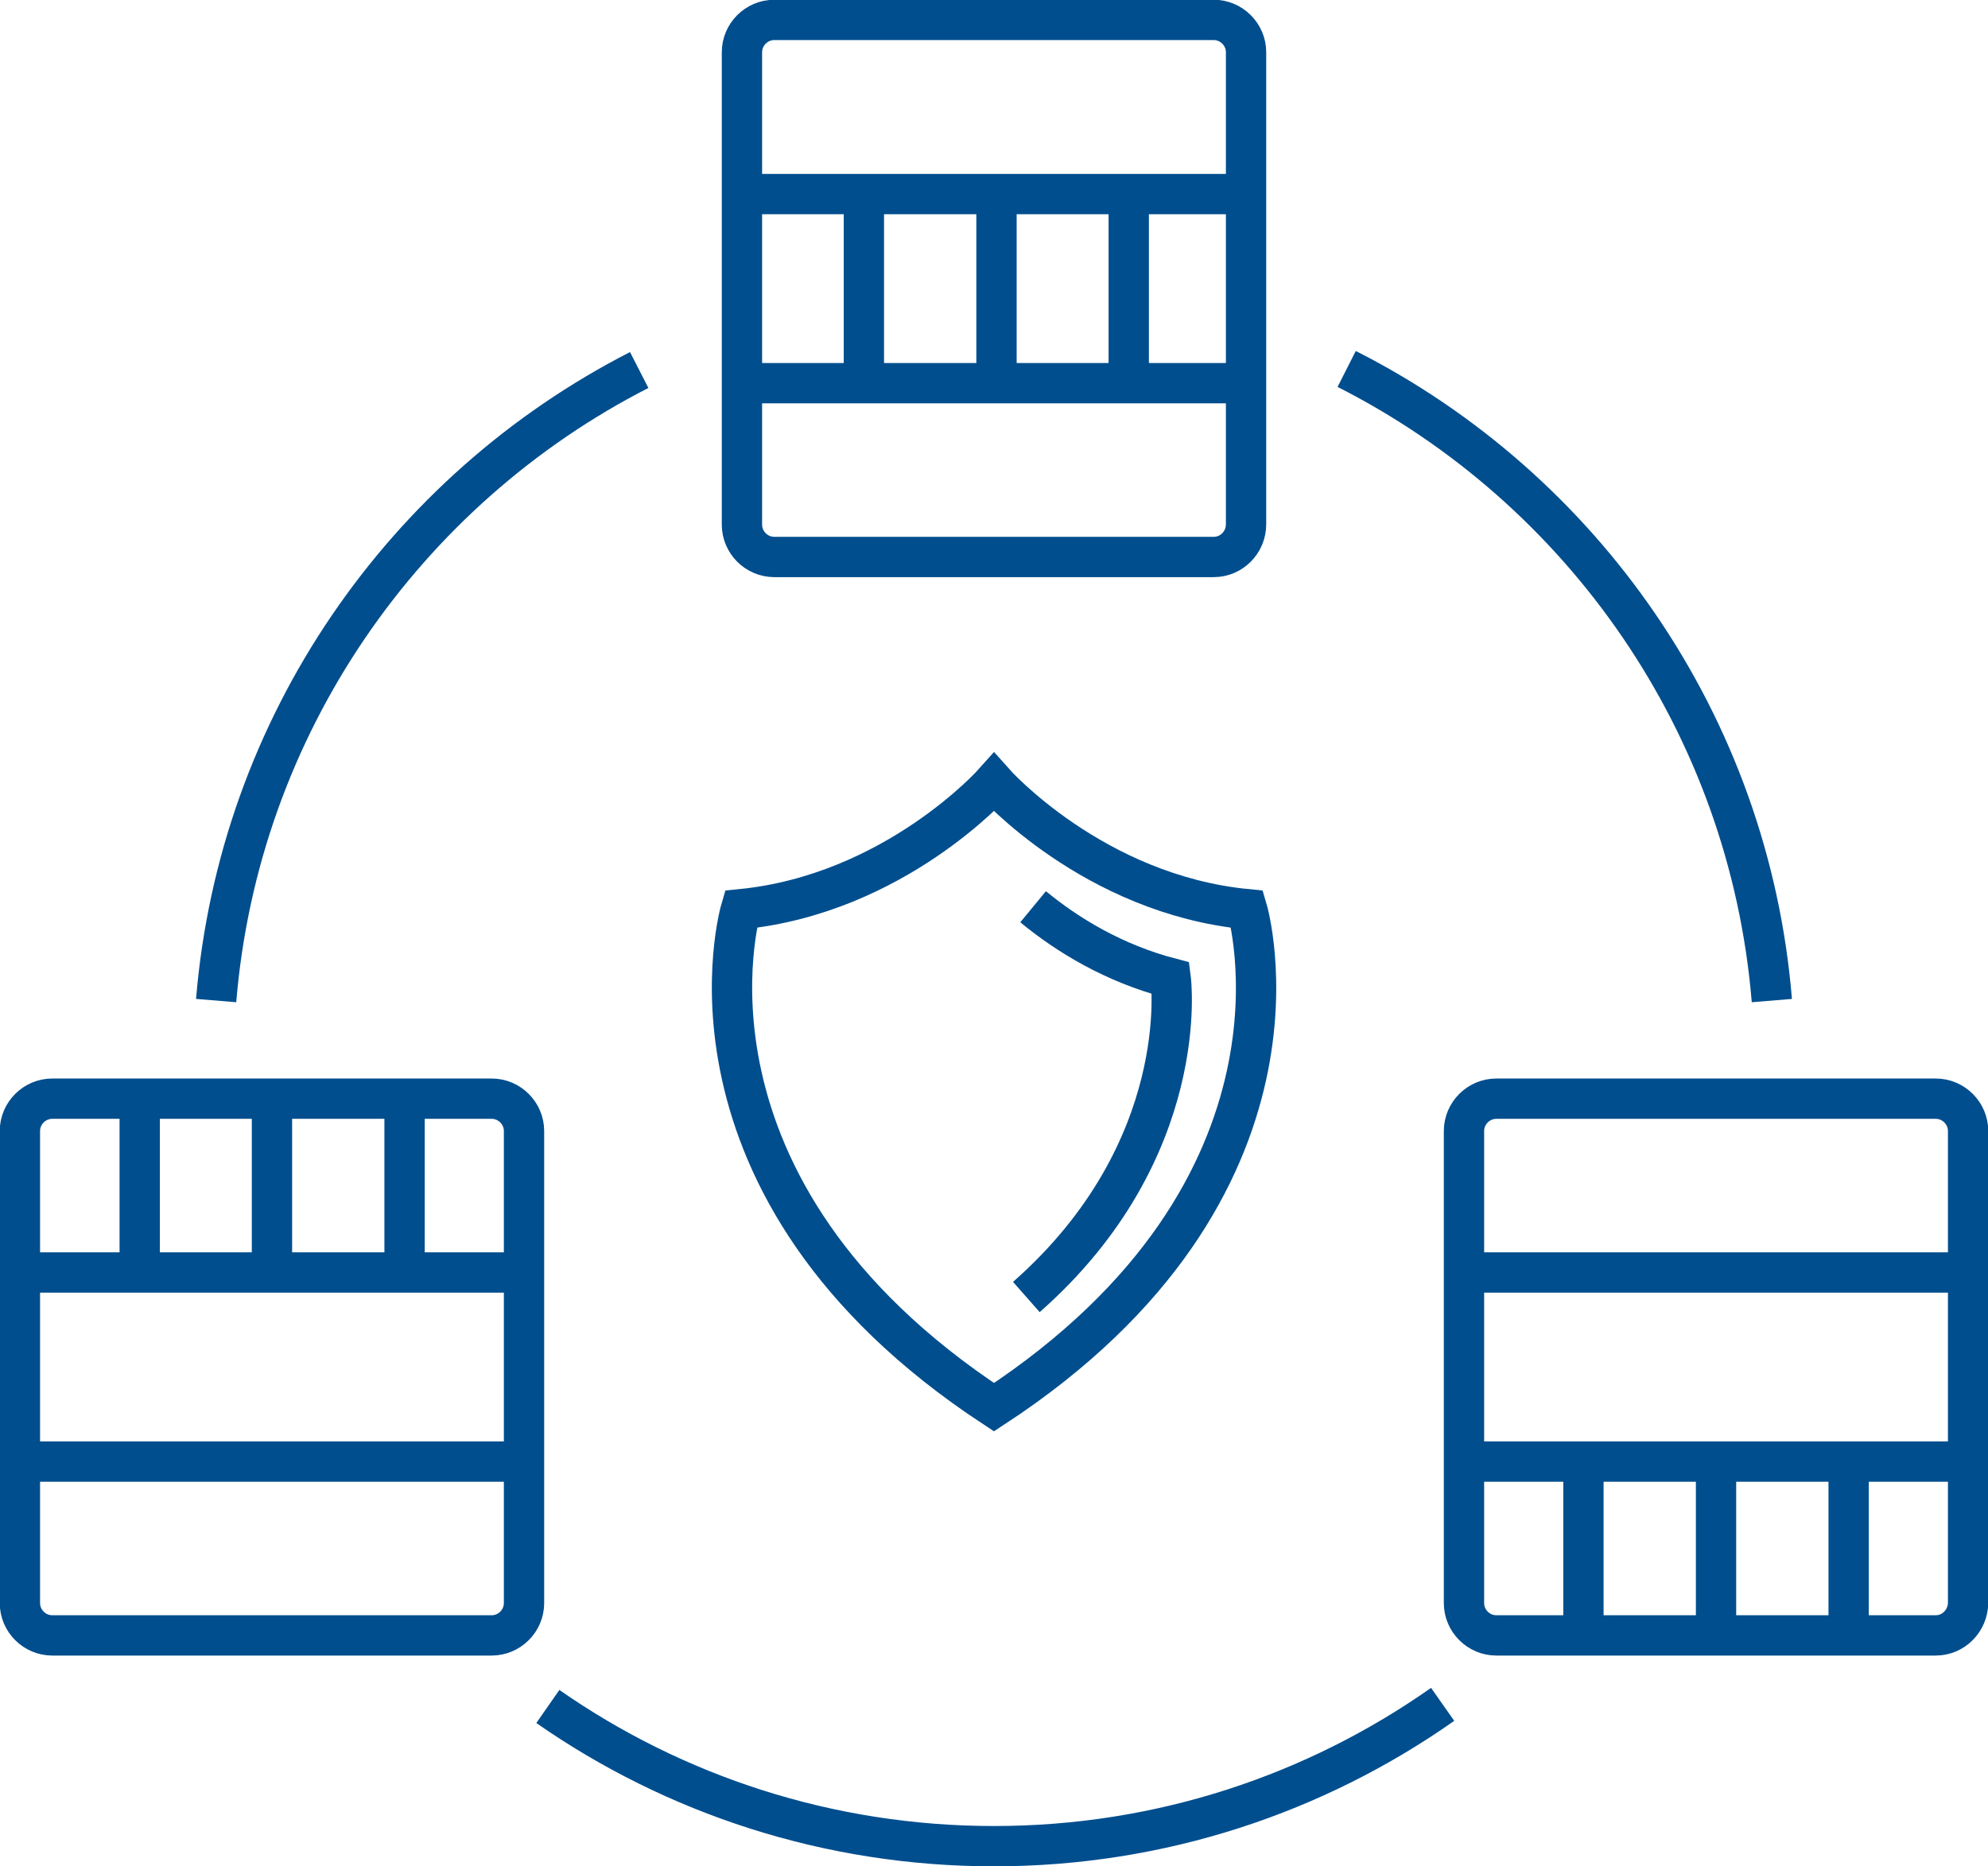 <?xml version="1.0" encoding="utf-8"?>
<!-- Generator: Adobe Illustrator 23.0.3, SVG Export Plug-In . SVG Version: 6.00 Build 0)  -->
<svg version="1.1" xmlns="http://www.w3.org/2000/svg" xmlns:xlink="http://www.w3.org/1999/xlink" x="0px" y="0px"
	 viewBox="0 0 55.92 52.5" style="enable-background:new 0 0 55.92 52.5;" xml:space="preserve">
<style type="text/css">
	.st0{fill:#FFFFFF;}
	.st1{fill:#006F9D;}
	.st2{fill:url(#XMLID_11_);}
	.st3{fill:#009CCB;}
	.st4{fill:none;}
	.st5{fill:url(#XMLID_12_);}
	.st6{fill:url(#XMLID_13_);}
	.st7{fill:#00354E;}
	.st8{fill:url(#XMLID_14_);}
	.st9{fill:url(#XMLID_15_);}
	.st10{fill:url(#XMLID_16_);}
	.st11{fill:url(#XMLID_17_);}
	.st12{fill:url(#XMLID_18_);}
	.st13{fill:url(#XMLID_19_);}
	.st14{fill:url(#XMLID_20_);}
	.st15{fill:url(#XMLID_21_);}
	.st16{fill:url(#XMLID_22_);}
	.st17{fill:#00578F;}
	.st18{fill:none;stroke:#FFFFFF;stroke-width:1.417;stroke-miterlimit:10;}
	.st19{fill:none;stroke:#FFFFFF;stroke-width:1.122;stroke-linecap:round;stroke-linejoin:round;stroke-miterlimit:10;}
	.st20{fill:none;stroke:#FFFFFF;stroke-width:1.417;stroke-linecap:round;stroke-linejoin:round;}
	.st21{fill:#00578F;stroke:#FFFFFF;stroke-width:1.417;stroke-miterlimit:10;}
	.st22{fill:none;stroke:#231F20;stroke-width:1.417;stroke-linecap:round;stroke-linejoin:round;}
	.st23{fill:#231F20;}
	.st24{fill:none;stroke:#016699;stroke-width:1.417;stroke-linecap:round;stroke-linejoin:round;stroke-miterlimit:10;}
	.st25{fill:none;stroke:#004E8E;stroke-width:1.134;stroke-miterlimit:10;}
	.st26{fill:none;stroke:#004E8E;stroke-width:1.417;stroke-linecap:round;stroke-linejoin:round;stroke-miterlimit:10;}
	.st27{fill:none;stroke:#000000;stroke-miterlimit:10;}
	.st28{fill:none;stroke:#231F20;stroke-width:1.064;stroke-miterlimit:10;}
	.st29{fill:none;stroke:#231F20;stroke-width:1.031;stroke-miterlimit:10;}
	.st30{fill:none;stroke:#231F20;stroke-width:1.077;stroke-linecap:round;stroke-linejoin:round;stroke-miterlimit:10;}
	.st31{fill:none;stroke:#231F20;stroke-width:1.046;stroke-linecap:round;stroke-linejoin:round;stroke-miterlimit:10;}
	.st32{fill:#A5D2FA;stroke:#231F20;stroke-width:1.046;stroke-linecap:round;stroke-linejoin:round;stroke-miterlimit:10;}
	.st33{fill:none;stroke:#231F20;stroke-width:1.134;stroke-miterlimit:10;}
	.st34{fill:url(#XMLID_23_);}
	.st35{fill:url(#XMLID_24_);}
	.st36{fill:url(#XMLID_25_);}
	.st37{fill:url(#XMLID_26_);}
	.st38{fill:url(#XMLID_27_);}
	.st39{fill:url(#XMLID_28_);}
	.st40{opacity:0.35;fill:#FFFFFF;}
	.st41{fill:#EDEDEE;}
	.st42{fill:none;stroke:#FFFFFF;stroke-width:0.992;stroke-linecap:round;stroke-linejoin:round;stroke-miterlimit:10;}
	.st43{fill:none;stroke:#231F20;stroke-width:0.992;stroke-linecap:round;stroke-linejoin:round;stroke-miterlimit:10;}
	.st44{fill:none;stroke:#000000;stroke-width:0.992;stroke-linecap:round;stroke-linejoin:round;stroke-miterlimit:10;}
	.st45{fill:none;stroke:#939598;stroke-width:1.417;stroke-linecap:round;stroke-linejoin:round;stroke-miterlimit:10;}
	.st46{fill:none;stroke:#BCBEC0;stroke-width:1.417;stroke-linecap:round;stroke-linejoin:round;}
	.st47{fill:#BCBEC0;}
	
		.st48{fill-rule:evenodd;clip-rule:evenodd;fill:none;stroke:#FFFFFF;stroke-width:0.992;stroke-linecap:round;stroke-linejoin:round;stroke-miterlimit:10;}
	.st49{fill:none;stroke:#FFFFFF;stroke-width:1.417;stroke-linecap:round;stroke-linejoin:round;stroke-miterlimit:10;}
	.st50{fill:none;stroke:#505050;stroke-width:2;stroke-linejoin:round;stroke-miterlimit:10;}
	.st51{fill:none;stroke:#505050;stroke-width:2;stroke-linecap:round;stroke-miterlimit:10;}
	.st52{fill:none;stroke:#505050;stroke-width:2;stroke-miterlimit:10;}
	.st53{fill-rule:evenodd;clip-rule:evenodd;fill:#00578F;}
	.st54{fill:none;stroke:#00578F;stroke-width:1.064;stroke-linecap:round;stroke-linejoin:round;stroke-miterlimit:10;}
	.st55{fill:none;stroke:#00578F;stroke-width:1.048;stroke-linecap:round;stroke-linejoin:round;stroke-miterlimit:10;}
</style>
<g id="Слой_1">
</g>
<g id="Слой_2">
	<g id="XMLID_1_">
		<g id="XMLID_45_">
			<g id="XMLID_50_">
				<g id="XMLID_176_">
					<g id="XMLID_177_">
						<path id="XMLID_179_" class="st25" d="M35.08,25.58c-4.33-0.42-7.12-3.57-7.12-3.57s-2.79,3.14-7.12,3.57
							c0,0-2.31,7.81,7.12,14.01C37.4,33.4,35.08,25.58,35.08,25.58z"/>
						<path id="XMLID_178_" class="st25" d="M28.87,36.49c4.7-4.14,4.06-8.97,4.06-8.97c-1.6-0.42-2.9-1.21-3.87-2.01"/>
					</g>
				</g>
				<g id="XMLID_170_">
					<path id="XMLID_174_" class="st25" d="M34.14,15.67H21.78c-0.5,0-0.91-0.41-0.91-0.91V1.47c0-0.5,0.41-0.91,0.91-0.91h12.36
						c0.5,0,0.91,0.41,0.91,0.91v13.28C35.05,15.26,34.64,15.67,34.14,15.67z"/>
					<g id="XMLID_171_">
						<line id="XMLID_173_" class="st25" x1="20.87" y1="5.46" x2="35.05" y2="5.46"/>
						<line id="XMLID_172_" class="st25" x1="20.87" y1="10.78" x2="35.05" y2="10.78"/>
					</g>
				</g>
				<g id="XMLID_96_">
					<g id="XMLID_164_">
						<path id="XMLID_169_" class="st25" d="M13.83,46.01H1.47c-0.5,0-0.91-0.41-0.91-0.91V31.82c0-0.5,0.41-0.91,0.91-0.91h12.36
							c0.5,0,0.91,0.41,0.91,0.91V45.1C14.74,45.6,14.33,46.01,13.83,46.01z"/>
						<g id="XMLID_165_">
							<line id="XMLID_167_" class="st25" x1="0.57" y1="35.8" x2="14.74" y2="35.8"/>
							<line id="XMLID_166_" class="st25" x1="0.57" y1="41.12" x2="14.74" y2="41.12"/>
						</g>
					</g>
					<g id="XMLID_155_">
						<path id="XMLID_163_" class="st25" d="M54.45,46.01H42.09c-0.5,0-0.91-0.41-0.91-0.91V31.82c0-0.5,0.41-0.91,0.91-0.91h12.36
							c0.5,0,0.91,0.41,0.91,0.91V45.1C55.35,45.6,54.95,46.01,54.45,46.01z"/>
						<g id="XMLID_157_">
							<line id="XMLID_162_" class="st25" x1="41.18" y1="35.8" x2="55.35" y2="35.8"/>
							<line id="XMLID_161_" class="st25" x1="41.18" y1="41.12" x2="55.35" y2="41.12"/>
						</g>
					</g>
				</g>
				<path id="XMLID_92_" class="st25" d="M6.08,28.15c0.64-7.75,5.31-14.37,11.9-17.74"/>
				<path id="XMLID_53_" class="st25" d="M40.58,47.95c-3.57,2.51-7.92,3.99-12.62,3.99c-4.66,0-8.99-1.45-12.55-3.93"/>
				<path id="XMLID_52_" class="st25" d="M37.88,10.38c6.63,3.36,11.32,9.99,11.96,17.77"/>
			</g>
		</g>
		<g id="XMLID_41_">
			<line id="XMLID_44_" class="st25" x1="24.3" y1="10.77" x2="24.3" y2="5.46"/>
			<line id="XMLID_43_" class="st25" x1="28.03" y1="10.77" x2="28.03" y2="5.46"/>
			<line id="XMLID_42_" class="st25" x1="31.75" y1="10.77" x2="31.75" y2="5.46"/>
		</g>
		<g id="XMLID_37_">
			<line id="XMLID_40_" class="st25" x1="3.93" y1="35.8" x2="3.93" y2="30.48"/>
			<line id="XMLID_39_" class="st25" x1="7.65" y1="35.8" x2="7.65" y2="30.48"/>
			<line id="XMLID_38_" class="st25" x1="11.38" y1="35.8" x2="11.38" y2="30.48"/>
		</g>
		<g id="XMLID_2_">
			<line id="XMLID_36_" class="st25" x1="44.54" y1="46.01" x2="44.54" y2="40.69"/>
			<line id="XMLID_7_" class="st25" x1="48.27" y1="46.01" x2="48.27" y2="40.69"/>
			<line id="XMLID_5_" class="st25" x1="52" y1="46.01" x2="52" y2="40.69"/>
		</g>
	</g>
</g>
</svg>
